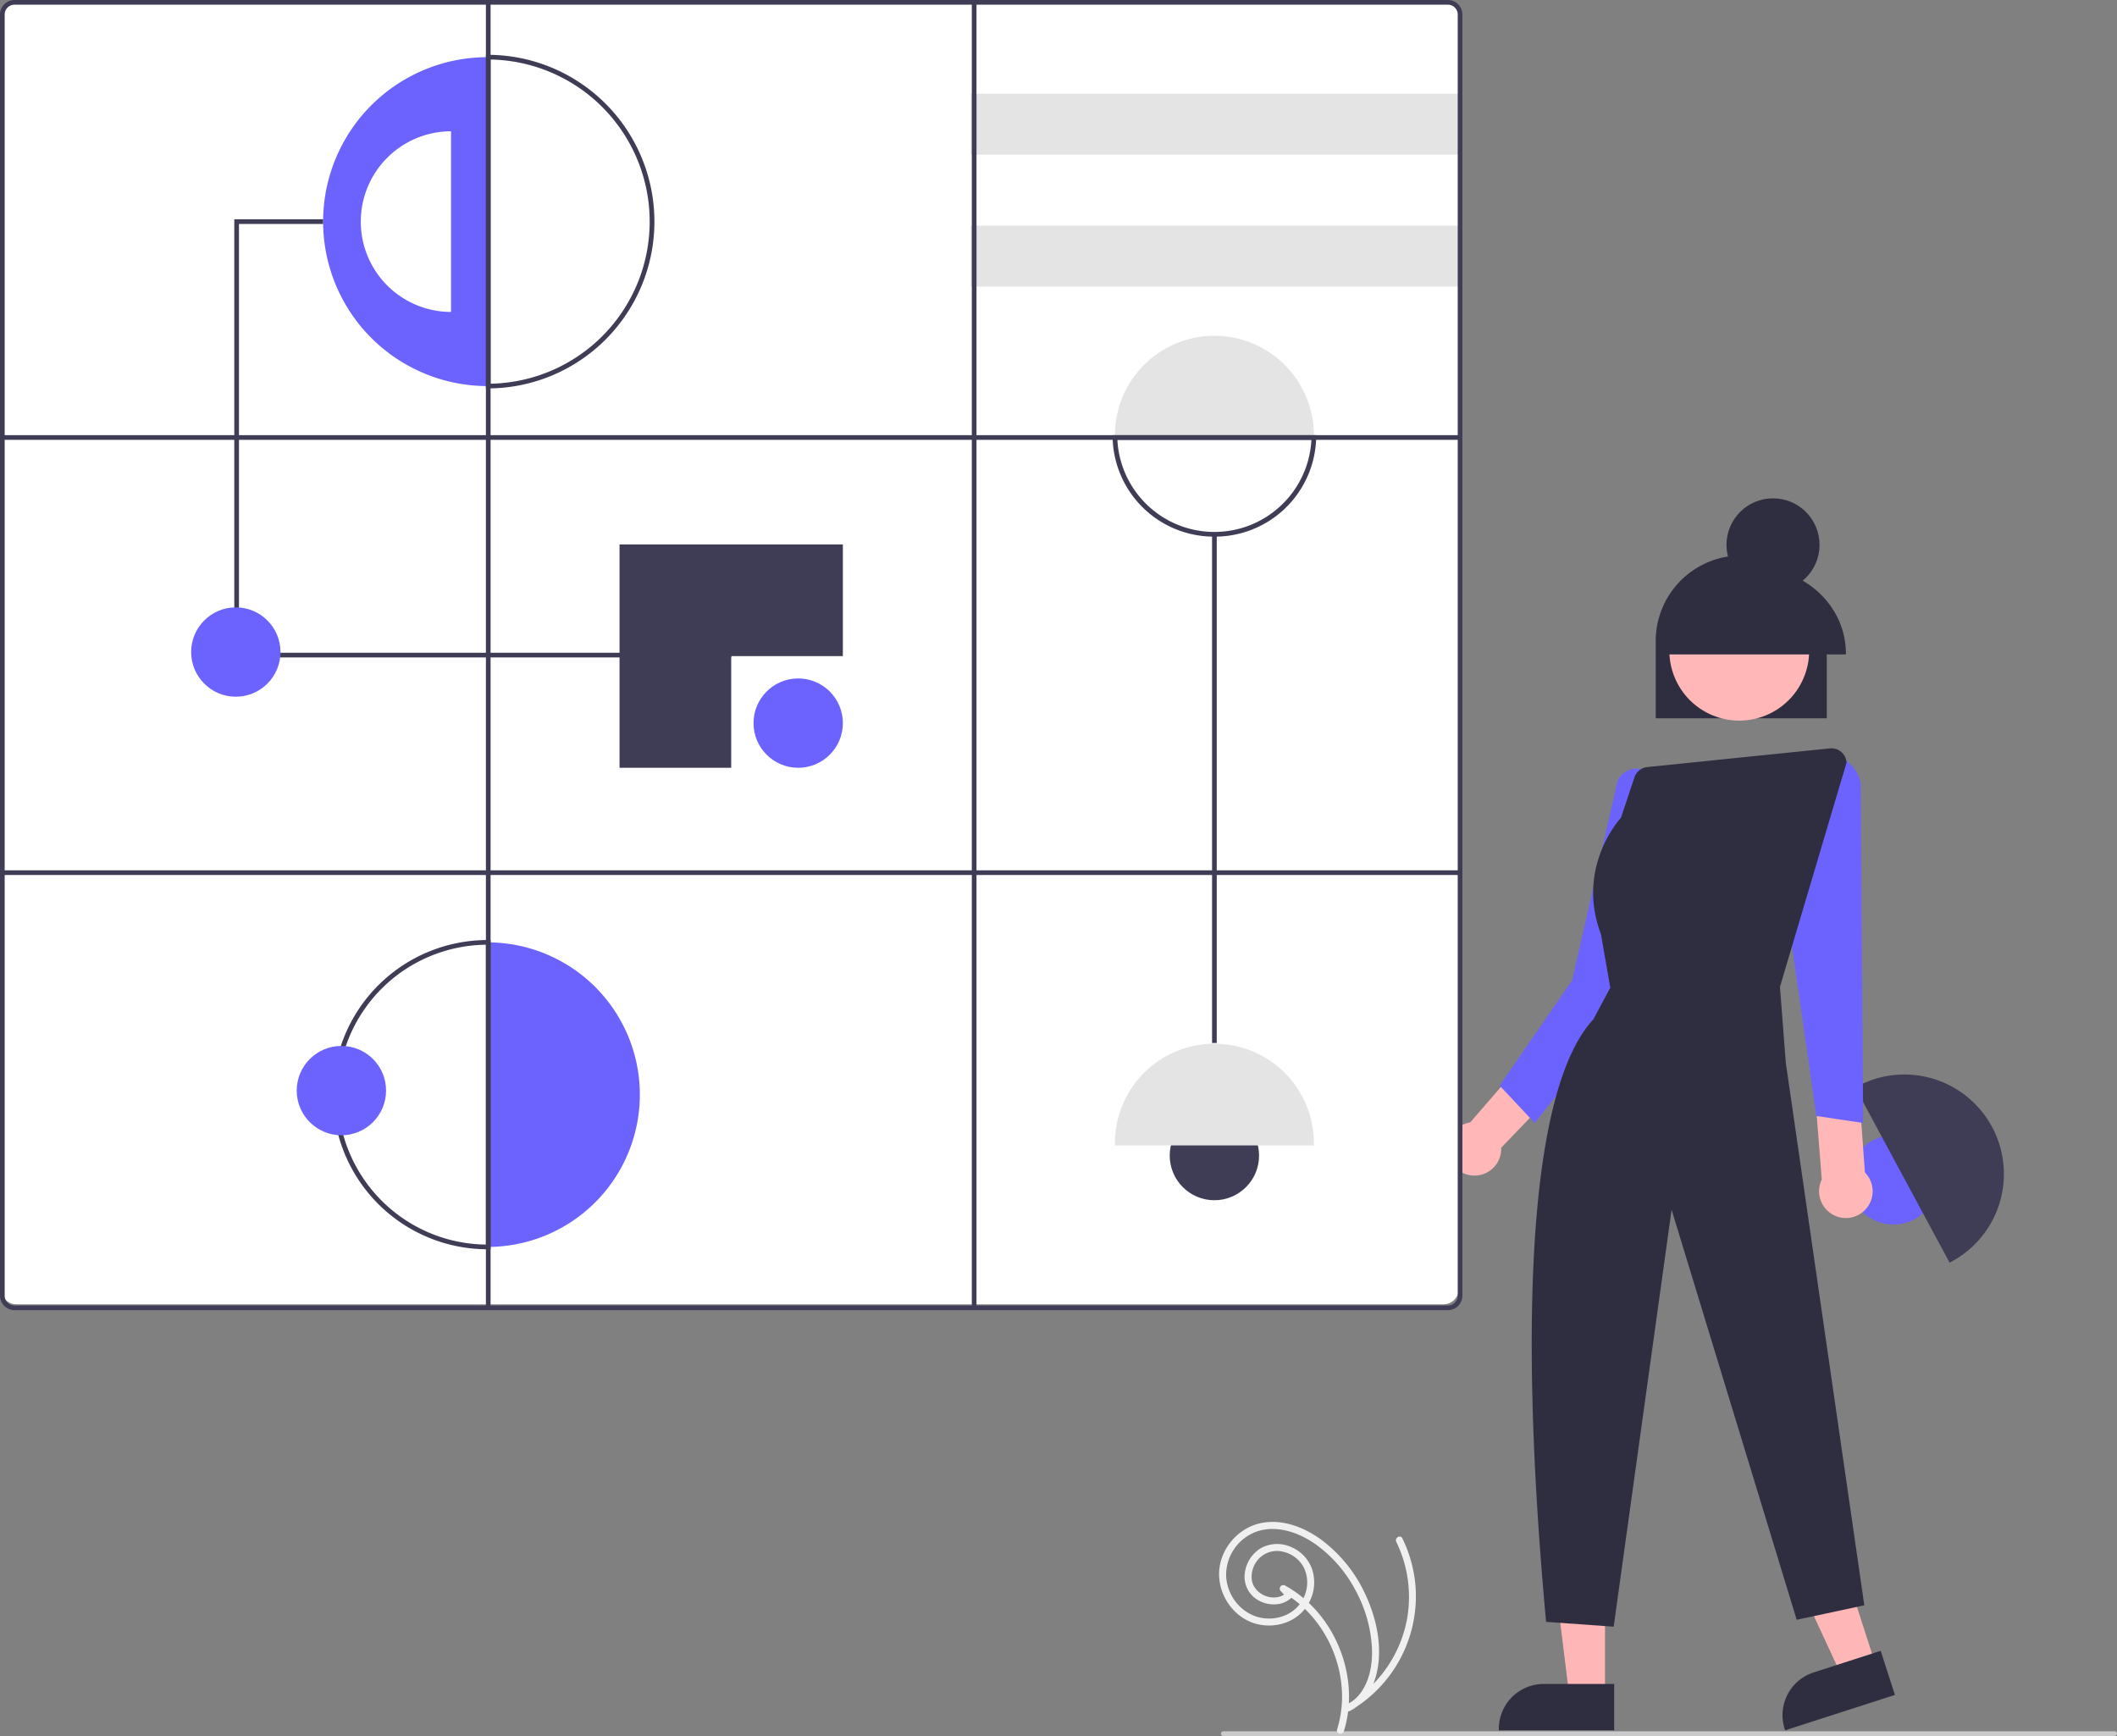 <svg xmlns="http://www.w3.org/2000/svg" width="904.886" height="742" data-name="Layer 1"><rect width="100%" height="100%" fill="#808080" stroke="none"/><path fill="#ffb6b6" d="m686.055 724.756-15.29-.001-7.274-58.974 22.566.001-.002 58.974z"/><path fill="#2f2e41" d="m689.954 739.577-49.3-.002v-.623a19.19 19.19 0 0 1 19.189-19.19l30.112.002z"/><path fill="#ffb6b6" d="m801.699 711.547-14.553 4.689-25.011-53.901 21.479-6.921 18.085 56.133z"/><path fill="#2f2e41" d="m809.956 724.458-46.925 15.119-.19-.594a19.19 19.19 0 0 1 12.378-24.149h.001l28.66-9.234z"/><circle cx="809.348" cy="504.31" r="19.092" fill="#6c63ff"/><path fill="#3f3d56" d="M834.348 539.143c-.344.186-.684.36-1.025.532l-40.31-74.845a49.22 49.22 0 0 1 1.008-.563 42.523 42.523 0 0 1 40.327 74.876z"/><path fill="#ffb7b7" d="m797.127 501.12-5.634-78.17 1.071-26.09-21.96 4.887 8.09 102.426a11.446 11.446 0 1 0 18.433-3.054zm-99.374-68.903-1.396-26.19-14.094-11.451-1.946 25.172-51.883 59.984a11.445 11.445 0 1 0 13.255 11.296c0-.155-.017-.304-.023-.457z"/><path fill="#6c63ff" d="M700.28 423.833 656 480l-15-16 31-45 19.423-85.322a9.004 9.004 0 0 1 5.26-4.689 8.866 8.866 0 0 1 6.92.497l.251.128zM776.388 477l-14.066-97.774.023-.09 14.445-56.788 1.354-.157a15.77 15.77 0 0 1 17.173 12.484L796.387 480z"/><path fill="#2f2e41" d="M780.826 307.015h-73.11v-33.032a36.555 36.555 0 1 1 73.11 0z"/><circle cx="890.986" cy="357.128" r="29.879" fill="#ffb7b7" transform="rotate(-61.337 750.598 442.042)"/><circle cx="757.853" cy="232.89" r="19.89" fill="#2f2e41"/><path fill="#2f2e41" d="M789 279.709h-77.76v-.44c0-20.157 17.44-36.555 38.88-36.555S789 259.112 789 279.269zM689.748 695.28l-28.89-2.063-.039-.423c-12.66-138.213-5.477-229.5 20.224-257.064l7.252-13.566-3.97-22.83c-10.604-27.93 7.205-48.36 8.551-49.845l5.741-17.222a6.511 6.511 0 0 1 5.505-4.411l78.015-7.979.051.498-.05-.498a6.5 6.5 0 0 1 7.142 5.976l.007.092-.026.089-28.438 95.768 2.492 32.407 33.564 231.93-28.906 6.194-.134-.44-53.338-174.83z"/><path fill="#fff" d="M617 557.5H7A6.507 6.507 0 0 1 .5 551V7A6.507 6.507 0 0 1 7 .5h610a6.508 6.508 0 0 1 6.5 6.5v544a6.508 6.508 0 0 1-6.5 6.5z"/><path fill="#6c63ff" d="M208.692 24.43v140.586h-.286a70.292 70.292 0 0 1 0-140.585z"/><path fill="#fff" d="M192.785 56.116v77.215h-.157a38.608 38.608 0 0 1 0-77.215z"/><path fill="#3f3d56" d="M312.543 281H100.146V93.723h37.968v2h-35.968V279h210.397v2z"/><circle cx="341.18" cy="309.072" r="19.092" fill="#6c63ff"/><circle cx="519.081" cy="493.914" r="19.092" fill="#3f3d56"/><circle cx="100.798" cy="278.698" r="19.092" fill="#6c63ff"/><path fill="#3f3d56" d="M312.543 280.434h47.729v-47.729h-95.459v95.458h47.73v-47.729z"/><path fill="#e4e4e4" d="M414.944 40.051h209.142v26.034H414.944zm0 56.408h209.142v26.034H414.944zm146.659 89.384c0 .39-.008.772-.017 1.154h-85.01a49.189 49.189 0 0 1-.018-1.154 42.523 42.523 0 0 1 85.045 0zm0 302.578c0 .39-.008.773-.017 1.154h-85.01a49.19 49.19 0 0 1-.018-1.154 42.523 42.523 0 0 1 85.045 0z"/><path fill="#3f3d56" d="M518.081 228.365h2v217.423h-2z"/><path fill="#6c63ff" d="M273.491 467.88a65.088 65.088 0 0 1-64.799 65.086V402.795a65.088 65.088 0 0 1 64.8 65.085z"/><path fill="#3f3d56" d="M618.879 560H6.207A6.214 6.214 0 0 1 0 553.793V6.207A6.214 6.214 0 0 1 6.207 0h612.672a6.214 6.214 0 0 1 6.206 6.207v547.586A6.214 6.214 0 0 1 618.88 560zM6.207 2A4.212 4.212 0 0 0 2 6.207v547.586A4.212 4.212 0 0 0 6.207 558h612.672a4.212 4.212 0 0 0 4.206-4.207V6.207A4.212 4.212 0 0 0 618.88 2z"/><path fill="#3f3d56" d="M207.692 166.02V23.427l1.004.004a71.293 71.293 0 0 1 0 142.585zm2-140.578v138.562a69.293 69.293 0 0 0 0-138.562zm0 508.524h-1.286a66.085 66.085 0 1 1 0-132.171h1.286zm-2-130.167a64.086 64.086 0 0 0 0 128.163zM519.08 229.365a43.283 43.283 0 0 1-43.504-42.341l-.027-1.027h87.064l-.027 1.027a43.283 43.283 0 0 1-43.505 42.341zm-41.465-41.368a41.522 41.522 0 0 0 82.932 0zM1 372h623.085v2H1z"/><path fill="#3f3d56" d="M1 185.997h623.085v2H1z"/><path fill="#3f3d56" d="M415.39 1h2v558h-2zM207.692 1h2v558h-2z"/><circle cx="145.924" cy="466.145" r="19.092" fill="#6c63ff"/><path fill="#cacaca" d="M903.886 742h-381a1 1 0 0 1 0-2h381a1 1 0 0 1 0 2z"/><path fill="#f0f0f0" d="M574.42 739.984c5.629-18.137.161-38.764-12.677-52.548a50.037 50.037 0 0 0-12.496-9.754 1.507 1.507 0 0 0-1.818 2.356l2.571 2.781v-2.121c-4.976 4.642-14.046 1.101-14.95-5.499a11.317 11.317 0 0 1 3.422-9.364 10.743 10.743 0 0 1 10.201-2.532 13.348 13.348 0 0 1 8.75 6.928 14.767 14.767 0 0 1 .416 11.194c-2.744 8.018-11.498 11.789-19.486 9.9-8.152-1.929-13.994-9.615-14.26-17.915a19.753 19.753 0 0 1 12.619-18.626c8.558-3.161 17.849 0 25.077 4.887a56.448 56.448 0 0 1 17.579 20.016 57.753 57.753 0 0 1 7.071 25.174c.233 7.255-1.307 15.497-6.658 20.797a16.43 16.43 0 0 1-4.381 3.076l1.514 2.59a56.674 56.674 0 0 0 27.981-54.95 57.414 57.414 0 0 0-5.47-18.854c-.848-1.734-3.436-.215-2.59 1.514a53.876 53.876 0 0 1 4.69 32.384 53.604 53.604 0 0 1-26.125 37.316c-1.691.971-.204 3.433 1.514 2.59 8.078-3.962 11.602-12.93 12.379-21.423.886-9.698-1.636-19.77-5.72-28.516a60.922 60.922 0 0 0-18.932-23.365c-8.044-5.867-18.94-9.745-28.727-6.128-8.754 3.234-15.117 12.099-14.822 21.518.296 9.453 6.824 18.346 16.1 20.718 9.255 2.367 19.374-1.713 23.104-10.76a17.99 17.99 0 0 0 .357-13.18 16.206 16.206 0 0 0-9.209-9.136 14.343 14.343 0 0 0-12.766.831 14.521 14.521 0 0 0-6.554 10.146 11.617 11.617 0 0 0 4.017 10.808 13.242 13.242 0 0 0 10.971 2.644 10.672 10.672 0 0 0 5.01-2.662 1.525 1.525 0 0 0 0-2.121l-2.571-2.782-1.818 2.356c15.726 8.633 25.569 26.192 25.9 43.996a47.262 47.262 0 0 1-2.106 14.919c-.573 1.848 2.322 2.638 2.893.797z"/></svg>